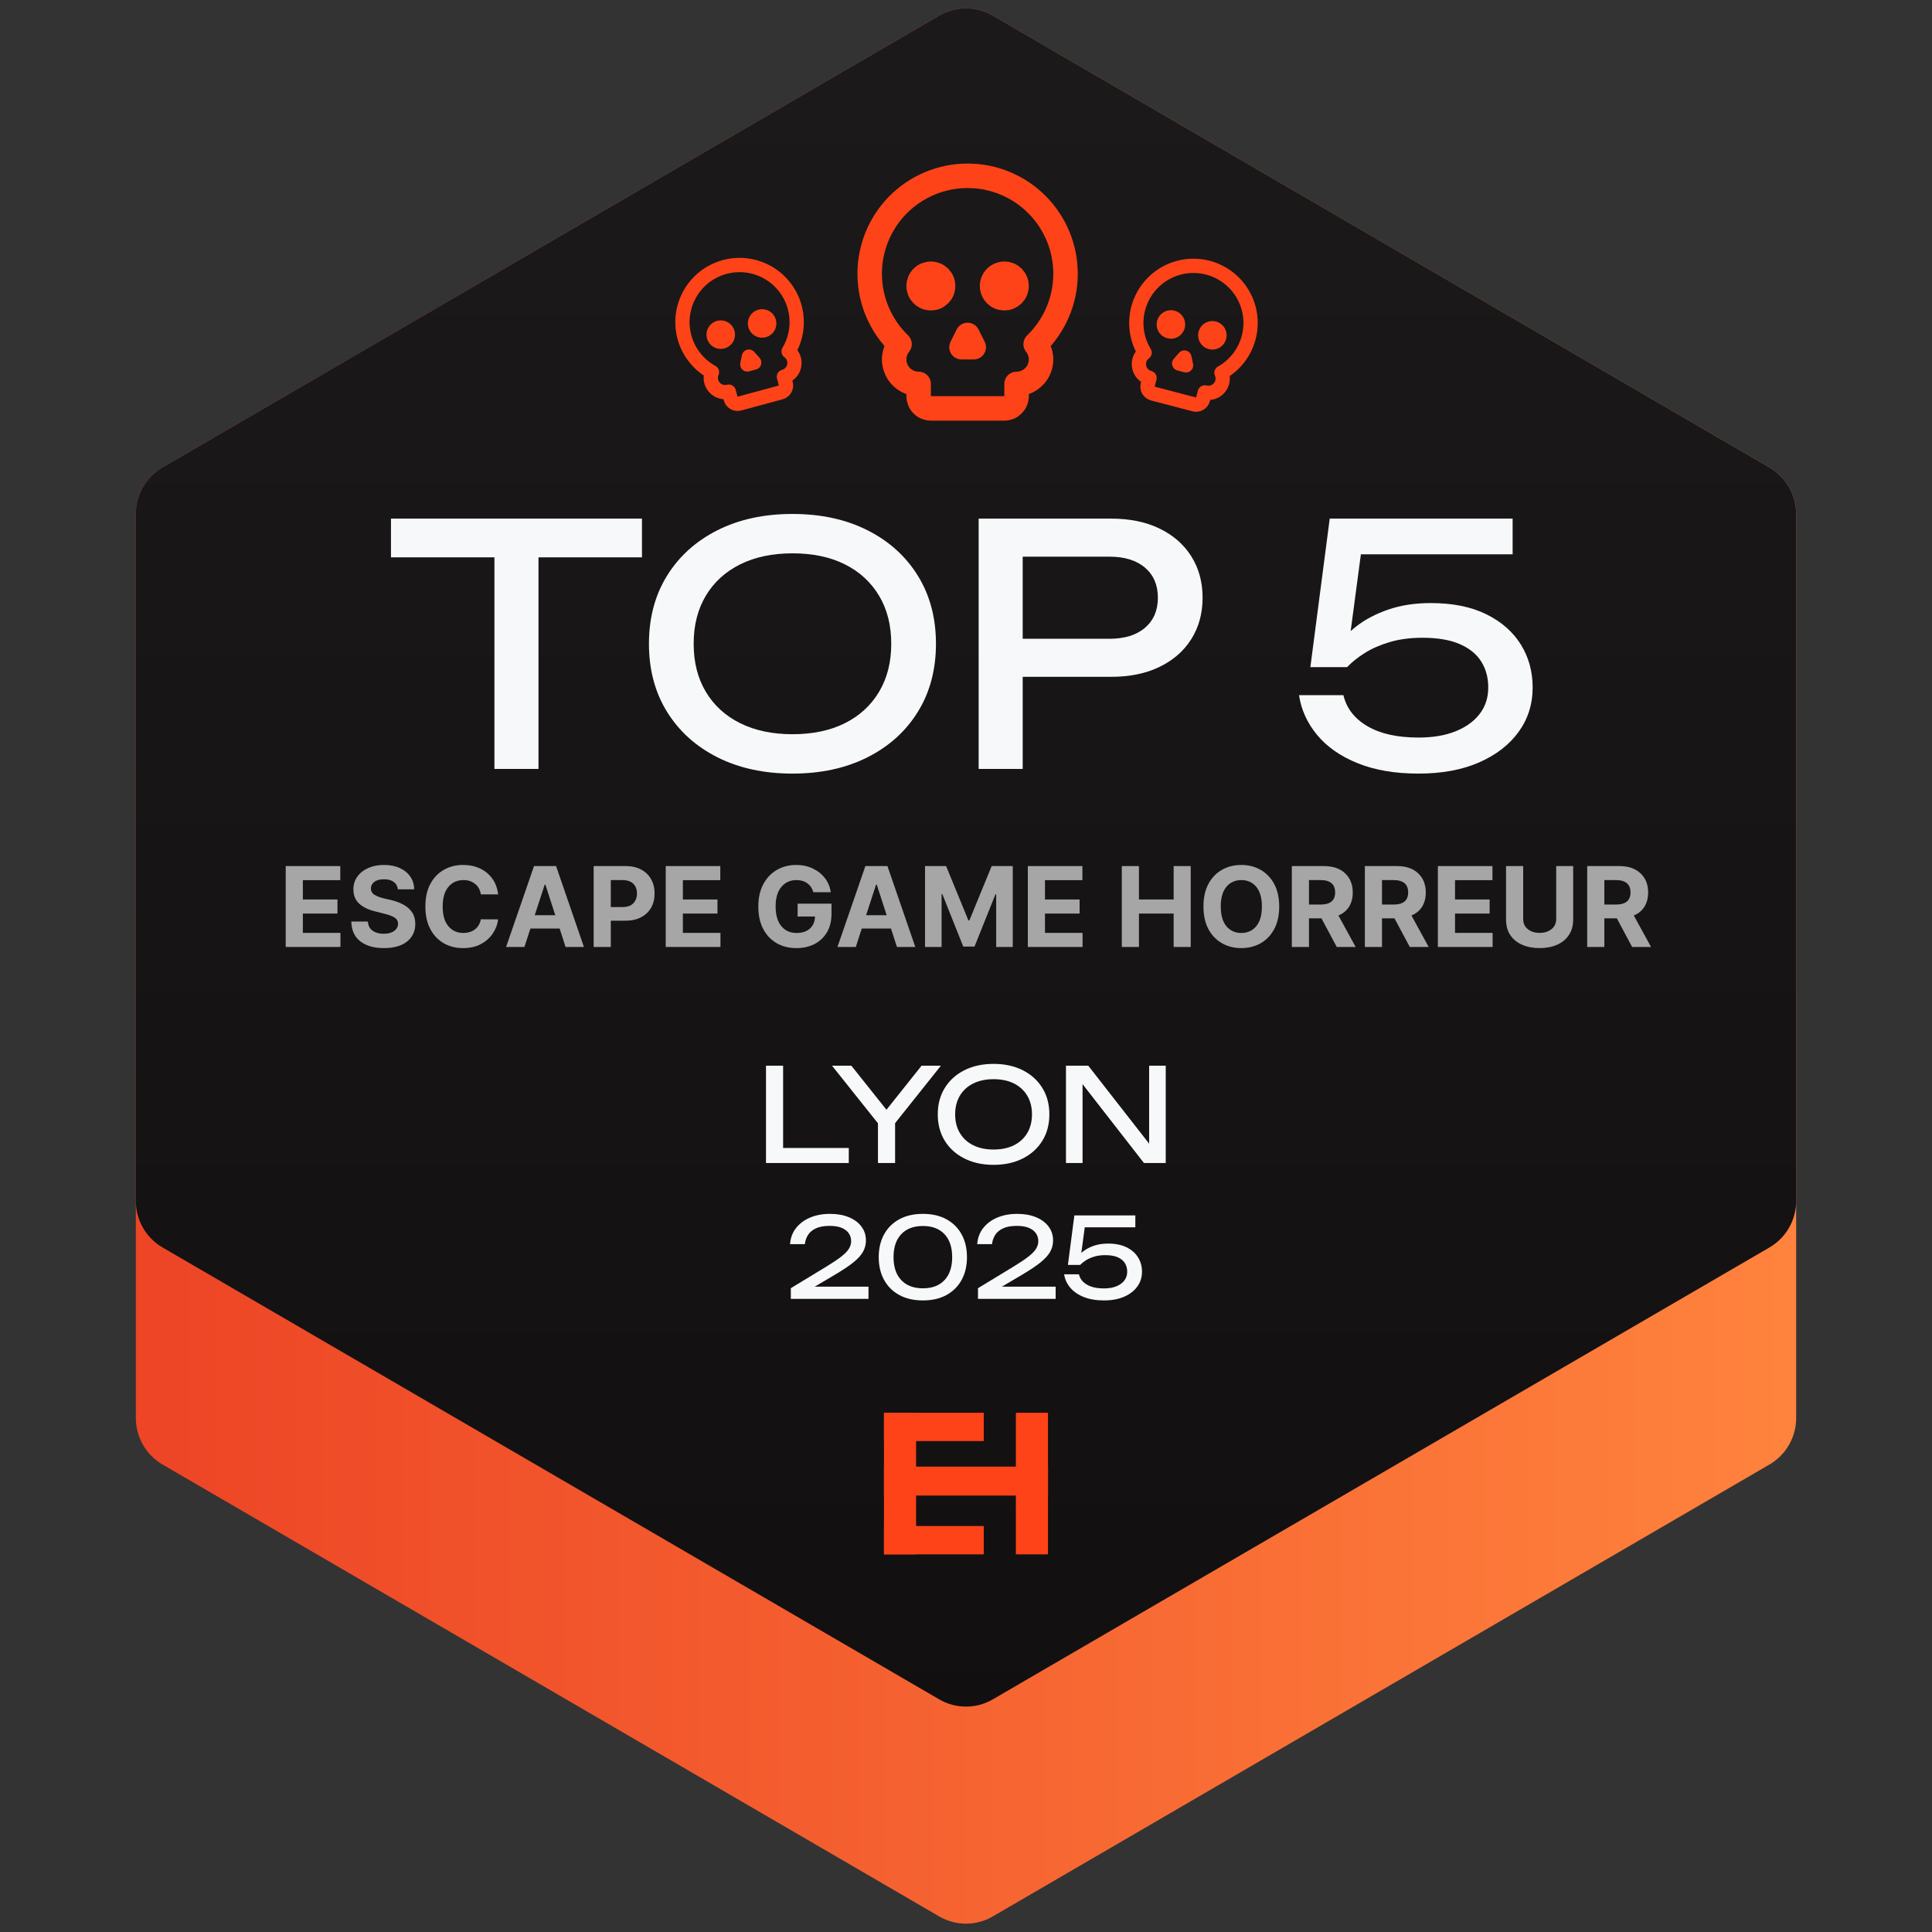 <svg xmlns="http://www.w3.org/2000/svg" xmlns:xlink="http://www.w3.org/1999/xlink" width="500" zoomAndPan="magnify" viewBox="0 0 375 375" height="500" preserveAspectRatio="xMidYMid meet" version="1.0"><rect x="0" y="0" width="375" height="375" fill="#333333" stroke="none"/><defs><g/><clipPath id="cc29438e7f"><path d="M 0.367 0.258 L 322.633 0.258 L 322.633 372.879 L 0.367 372.879 Z M 0.367 0.258 " clip-rule="nonzero"/></clipPath><clipPath id="c246a3d34b"><path d="M 166.688 2.016 L 317.445 89.734 C 320.656 91.602 322.633 95.035 322.633 98.75 L 322.633 274.25 C 322.633 277.965 320.656 281.398 317.445 283.266 L 166.688 370.984 C 163.48 372.848 159.52 372.848 156.312 370.984 L 5.555 283.266 C 2.344 281.398 0.367 277.965 0.367 274.25 L 0.367 98.75 C 0.367 95.035 2.344 91.602 5.555 89.734 L 156.312 2.016 C 159.52 0.152 163.48 0.152 166.688 2.016 Z M 166.688 2.016 " clip-rule="nonzero"/></clipPath><clipPath id="38c4293a15"><path d="M 0.367 0.617 L 322.633 0.617 L 322.633 372.383 L 0.367 372.383 Z M 0.367 0.617 " clip-rule="nonzero"/></clipPath><clipPath id="ea70d8057b"><path d="M 166.688 2.016 L 317.445 89.734 C 320.656 91.602 322.633 95.035 322.633 98.75 L 322.633 274.25 C 322.633 277.965 320.656 281.398 317.445 283.266 L 166.688 370.984 C 163.48 372.848 159.52 372.848 156.312 370.984 L 5.555 283.266 C 2.344 281.398 0.367 277.965 0.367 274.25 L 0.367 98.75 C 0.367 95.035 2.344 91.602 5.555 89.734 L 156.312 2.016 C 159.52 0.152 163.48 0.152 166.688 2.016 Z M 166.688 2.016 " clip-rule="nonzero"/></clipPath><linearGradient x1="0" gradientTransform="matrix(1.259, 0, 0, 1.259, 0.367, -1)" y1="148.945" x2="256" gradientUnits="userSpaceOnUse" y2="148.945" id="87e3bebf1a"><stop stop-opacity="1" stop-color="rgb(92.94%, 27.06%, 14.899%)" offset="0"/><stop stop-opacity="1" stop-color="rgb(92.995%, 27.249%, 14.969%)" offset="0.016"/><stop stop-opacity="1" stop-color="rgb(93.105%, 27.628%, 15.111%)" offset="0.031"/><stop stop-opacity="1" stop-color="rgb(93.214%, 28.008%, 15.251%)" offset="0.047"/><stop stop-opacity="1" stop-color="rgb(93.326%, 28.387%, 15.392%)" offset="0.062"/><stop stop-opacity="1" stop-color="rgb(93.436%, 28.767%, 15.533%)" offset="0.078"/><stop stop-opacity="1" stop-color="rgb(93.546%, 29.147%, 15.674%)" offset="0.094"/><stop stop-opacity="1" stop-color="rgb(93.655%, 29.527%, 15.816%)" offset="0.109"/><stop stop-opacity="1" stop-color="rgb(93.767%, 29.907%, 15.956%)" offset="0.125"/><stop stop-opacity="1" stop-color="rgb(93.877%, 30.287%, 16.096%)" offset="0.141"/><stop stop-opacity="1" stop-color="rgb(93.987%, 30.667%, 16.238%)" offset="0.156"/><stop stop-opacity="1" stop-color="rgb(94.098%, 31.047%, 16.379%)" offset="0.172"/><stop stop-opacity="1" stop-color="rgb(94.208%, 31.427%, 16.519%)" offset="0.188"/><stop stop-opacity="1" stop-color="rgb(94.318%, 31.807%, 16.661%)" offset="0.203"/><stop stop-opacity="1" stop-color="rgb(94.427%, 32.187%, 16.801%)" offset="0.219"/><stop stop-opacity="1" stop-color="rgb(94.539%, 32.567%, 16.942%)" offset="0.234"/><stop stop-opacity="1" stop-color="rgb(94.649%, 32.947%, 17.084%)" offset="0.25"/><stop stop-opacity="1" stop-color="rgb(94.759%, 33.325%, 17.224%)" offset="0.266"/><stop stop-opacity="1" stop-color="rgb(94.87%, 33.705%, 17.366%)" offset="0.281"/><stop stop-opacity="1" stop-color="rgb(94.98%, 34.085%, 17.506%)" offset="0.297"/><stop stop-opacity="1" stop-color="rgb(95.09%, 34.465%, 17.647%)" offset="0.312"/><stop stop-opacity="1" stop-color="rgb(95.201%, 34.845%, 17.789%)" offset="0.328"/><stop stop-opacity="1" stop-color="rgb(95.311%, 35.225%, 17.929%)" offset="0.344"/><stop stop-opacity="1" stop-color="rgb(95.421%, 35.605%, 18.069%)" offset="0.359"/><stop stop-opacity="1" stop-color="rgb(95.531%, 35.985%, 18.211%)" offset="0.375"/><stop stop-opacity="1" stop-color="rgb(95.642%, 36.365%, 18.352%)" offset="0.391"/><stop stop-opacity="1" stop-color="rgb(95.752%, 36.745%, 18.492%)" offset="0.406"/><stop stop-opacity="1" stop-color="rgb(95.862%, 37.125%, 18.634%)" offset="0.422"/><stop stop-opacity="1" stop-color="rgb(95.973%, 37.505%, 18.774%)" offset="0.438"/><stop stop-opacity="1" stop-color="rgb(96.083%, 37.885%, 18.916%)" offset="0.453"/><stop stop-opacity="1" stop-color="rgb(96.193%, 38.264%, 19.057%)" offset="0.469"/><stop stop-opacity="1" stop-color="rgb(96.303%, 38.644%, 19.197%)" offset="0.484"/><stop stop-opacity="1" stop-color="rgb(96.414%, 39.024%, 19.339%)" offset="0.5"/><stop stop-opacity="1" stop-color="rgb(96.524%, 39.403%, 19.479%)" offset="0.516"/><stop stop-opacity="1" stop-color="rgb(96.634%, 39.783%, 19.62%)" offset="0.531"/><stop stop-opacity="1" stop-color="rgb(96.745%, 40.163%, 19.762%)" offset="0.547"/><stop stop-opacity="1" stop-color="rgb(96.855%, 40.543%, 19.902%)" offset="0.562"/><stop stop-opacity="1" stop-color="rgb(96.965%, 40.923%, 20.042%)" offset="0.578"/><stop stop-opacity="1" stop-color="rgb(97.076%, 41.302%, 20.184%)" offset="0.594"/><stop stop-opacity="1" stop-color="rgb(97.186%, 41.682%, 20.325%)" offset="0.609"/><stop stop-opacity="1" stop-color="rgb(97.296%, 42.062%, 20.467%)" offset="0.625"/><stop stop-opacity="1" stop-color="rgb(97.406%, 42.442%, 20.607%)" offset="0.641"/><stop stop-opacity="1" stop-color="rgb(97.517%, 42.822%, 20.747%)" offset="0.656"/><stop stop-opacity="1" stop-color="rgb(97.627%, 43.202%, 20.889%)" offset="0.672"/><stop stop-opacity="1" stop-color="rgb(97.737%, 43.582%, 21.03%)" offset="0.688"/><stop stop-opacity="1" stop-color="rgb(97.849%, 43.962%, 21.17%)" offset="0.703"/><stop stop-opacity="1" stop-color="rgb(97.958%, 44.342%, 21.312%)" offset="0.719"/><stop stop-opacity="1" stop-color="rgb(98.068%, 44.722%, 21.452%)" offset="0.734"/><stop stop-opacity="1" stop-color="rgb(98.178%, 45.1%, 21.594%)" offset="0.75"/><stop stop-opacity="1" stop-color="rgb(98.289%, 45.48%, 21.735%)" offset="0.766"/><stop stop-opacity="1" stop-color="rgb(98.399%, 45.86%, 21.875%)" offset="0.781"/><stop stop-opacity="1" stop-color="rgb(98.509%, 46.24%, 22.017%)" offset="0.797"/><stop stop-opacity="1" stop-color="rgb(98.621%, 46.62%, 22.157%)" offset="0.812"/><stop stop-opacity="1" stop-color="rgb(98.73%, 47%, 22.298%)" offset="0.828"/><stop stop-opacity="1" stop-color="rgb(98.84%, 47.38%, 22.44%)" offset="0.844"/><stop stop-opacity="1" stop-color="rgb(98.952%, 47.76%, 22.58%)" offset="0.859"/><stop stop-opacity="1" stop-color="rgb(99.062%, 48.14%, 22.72%)" offset="0.875"/><stop stop-opacity="1" stop-color="rgb(99.171%, 48.52%, 22.862%)" offset="0.891"/><stop stop-opacity="1" stop-color="rgb(99.281%, 48.9%, 23.003%)" offset="0.906"/><stop stop-opacity="1" stop-color="rgb(99.393%, 49.28%, 23.145%)" offset="0.922"/><stop stop-opacity="1" stop-color="rgb(99.503%, 49.66%, 23.285%)" offset="0.938"/><stop stop-opacity="1" stop-color="rgb(99.612%, 50.04%, 23.425%)" offset="0.953"/><stop stop-opacity="1" stop-color="rgb(99.724%, 50.42%, 23.567%)" offset="0.969"/><stop stop-opacity="1" stop-color="rgb(99.834%, 50.798%, 23.708%)" offset="0.984"/><stop stop-opacity="1" stop-color="rgb(99.944%, 51.178%, 23.848%)" offset="1"/></linearGradient><clipPath id="885ceaa667"><rect x="0" width="323" y="0" height="373"/></clipPath><clipPath id="868beb49f5"><path d="M 0.367 0.258 L 322.633 0.258 L 322.633 331 L 0.367 331 Z M 0.367 0.258 " clip-rule="nonzero"/></clipPath><clipPath id="b6d52108c9"><path d="M 166.688 2.016 L 317.445 89.734 C 320.656 91.602 322.633 95.035 322.633 98.75 L 322.633 232.117 C 322.633 235.832 320.656 239.266 317.445 241.133 L 166.688 328.852 C 163.48 330.715 159.52 330.715 156.312 328.852 L 5.555 241.133 C 2.344 239.266 0.367 235.832 0.367 232.117 L 0.367 98.75 C 0.367 95.035 2.344 91.602 5.555 89.734 L 156.312 2.016 C 159.52 0.152 163.48 0.152 166.688 2.016 Z M 166.688 2.016 " clip-rule="nonzero"/></clipPath><clipPath id="f27cafbc16"><path d="M 0.367 0.609 L 322.633 0.609 L 322.633 330.238 L 0.367 330.238 Z M 0.367 0.609 " clip-rule="nonzero"/></clipPath><clipPath id="67893286ab"><path d="M 166.688 2.016 L 317.445 89.734 C 320.656 91.602 322.633 95.035 322.633 98.75 L 322.633 232.117 C 322.633 235.832 320.656 239.266 317.445 241.133 L 166.688 328.852 C 163.48 330.715 159.52 330.715 156.312 328.852 L 5.555 241.133 C 2.344 239.266 0.367 235.832 0.367 232.117 L 0.367 98.75 C 0.367 95.035 2.344 91.602 5.555 89.734 L 156.312 2.016 C 159.52 0.152 163.48 0.152 166.688 2.016 Z M 166.688 2.016 " clip-rule="nonzero"/></clipPath><linearGradient x1="128" gradientTransform="matrix(1.259, 0, 0, 1.259, 0.367, -1.01)" y1="1.286" x2="128" gradientUnits="userSpaceOnUse" y2="263.136" id="0d44d9db7a"><stop stop-opacity="1" stop-color="rgb(10.59%, 9.799%, 10.199%)" offset="0"/><stop stop-opacity="1" stop-color="rgb(10.466%, 9.676%, 10.063%)" offset="0.062"/><stop stop-opacity="1" stop-color="rgb(10.222%, 9.431%, 9.793%)" offset="0.125"/><stop stop-opacity="1" stop-color="rgb(9.976%, 9.186%, 9.523%)" offset="0.188"/><stop stop-opacity="1" stop-color="rgb(9.732%, 8.942%, 9.253%)" offset="0.25"/><stop stop-opacity="1" stop-color="rgb(9.486%, 8.696%, 8.983%)" offset="0.312"/><stop stop-opacity="1" stop-color="rgb(9.241%, 8.452%, 8.713%)" offset="0.375"/><stop stop-opacity="1" stop-color="rgb(8.997%, 8.206%, 8.444%)" offset="0.438"/><stop stop-opacity="1" stop-color="rgb(8.751%, 7.962%, 8.174%)" offset="0.5"/><stop stop-opacity="1" stop-color="rgb(8.507%, 7.716%, 7.904%)" offset="0.562"/><stop stop-opacity="1" stop-color="rgb(8.261%, 7.471%, 7.634%)" offset="0.625"/><stop stop-opacity="1" stop-color="rgb(8.017%, 7.227%, 7.364%)" offset="0.688"/><stop stop-opacity="1" stop-color="rgb(7.771%, 6.981%, 7.094%)" offset="0.75"/><stop stop-opacity="1" stop-color="rgb(7.526%, 6.737%, 6.824%)" offset="0.812"/><stop stop-opacity="1" stop-color="rgb(7.281%, 6.491%, 6.554%)" offset="0.875"/><stop stop-opacity="1" stop-color="rgb(7.036%, 6.247%, 6.284%)" offset="0.938"/><stop stop-opacity="1" stop-color="rgb(6.792%, 6.001%, 6.013%)" offset="1"/></linearGradient><clipPath id="2f9655b4cf"><rect x="0" width="323" y="0" height="331"/></clipPath><clipPath id="fc6e401472"><path d="M 145.582 295.203 L 164.953 295.203 L 164.953 300.699 L 145.582 300.699 Z M 145.582 295.203 " clip-rule="nonzero"/></clipPath><clipPath id="b82062ea50"><path d="M 0.582 0.203 L 19.953 0.203 L 19.953 5.699 L 0.582 5.699 Z M 0.582 0.203 " clip-rule="nonzero"/></clipPath><clipPath id="caae08f2ae"><rect x="0" width="20" y="0" height="6"/></clipPath><clipPath id="dd5460e8e3"><path d="M 145.582 273.219 L 164.953 273.219 L 164.953 278.715 L 145.582 278.715 Z M 145.582 273.219 " clip-rule="nonzero"/></clipPath><clipPath id="5419c18cf2"><path d="M 0.582 0.219 L 19.953 0.219 L 19.953 5.715 L 0.582 5.715 Z M 0.582 0.219 " clip-rule="nonzero"/></clipPath><clipPath id="b6052227f2"><rect x="0" width="20" y="0" height="6"/></clipPath><clipPath id="eddd5e1090"><path d="M 145.582 283.672 L 177.418 283.672 L 177.418 289.289 L 145.582 289.289 Z M 145.582 283.672 " clip-rule="nonzero"/></clipPath><clipPath id="79dbfad970"><path d="M 0.582 0.672 L 32.418 0.672 L 32.418 6.289 L 0.582 6.289 Z M 0.582 0.672 " clip-rule="nonzero"/></clipPath><clipPath id="808eee7cb3"><rect x="0" width="33" y="0" height="7"/></clipPath><clipPath id="c92ceded53"><path d="M 171.18 273.219 L 177.414 273.219 L 177.414 300.699 L 171.18 300.699 Z M 171.18 273.219 " clip-rule="nonzero"/></clipPath><clipPath id="7fda429dee"><path d="M 0.18 0.219 L 6.414 0.219 L 6.414 27.699 L 0.18 27.699 Z M 0.18 0.219 " clip-rule="nonzero"/></clipPath><clipPath id="abd618ca42"><rect x="0" width="7" y="0" height="28"/></clipPath><clipPath id="bfa205d324"><path d="M 145.578 273.219 L 151.809 273.219 L 151.809 300.699 L 145.578 300.699 Z M 145.578 273.219 " clip-rule="nonzero"/></clipPath><clipPath id="afc10cf9b1"><path d="M 0.578 0.219 L 6.809 0.219 L 6.809 27.699 L 0.578 27.699 Z M 0.578 0.219 " clip-rule="nonzero"/></clipPath><clipPath id="564607d1e6"><rect x="0" width="7" y="0" height="28"/></clipPath><clipPath id="cd9cda711a"><rect x="0" width="73" y="0" height="28"/></clipPath><clipPath id="aba66830fc"><rect x="0" width="85" y="0" height="34"/></clipPath><clipPath id="093c781668"><rect x="0" width="228" y="0" height="82"/></clipPath><clipPath id="d11dd7a129"><rect x="0" width="271" y="0" height="27"/></clipPath><clipPath id="1fca996efb"><path d="M 117 66 L 122 66 L 122 72 L 117 72 Z M 117 66 " clip-rule="nonzero"/></clipPath><clipPath id="fef1e93020"><path d="M 97.512 51.156 L 129.613 42.457 L 138.312 74.559 L 106.211 83.254 Z M 97.512 51.156 " clip-rule="nonzero"/></clipPath><clipPath id="ae7f8ebf5a"><path d="M 97.512 51.156 L 129.613 42.457 L 138.312 74.559 L 106.211 83.254 Z M 97.512 51.156 " clip-rule="nonzero"/></clipPath><clipPath id="ea4fece2f1"><path d="M 97.512 51.156 L 129.613 42.457 L 138.312 74.559 L 106.211 83.254 Z M 97.512 51.156 " clip-rule="nonzero"/></clipPath><clipPath id="a592391292"><path d="M 105 49 L 131 49 L 131 79 L 105 79 Z M 105 49 " clip-rule="nonzero"/></clipPath><clipPath id="7724756243"><path d="M 97.512 51.156 L 129.613 42.457 L 138.312 74.559 L 106.211 83.254 Z M 97.512 51.156 " clip-rule="nonzero"/></clipPath><clipPath id="e3435b25a9"><path d="M 97.512 51.156 L 129.613 42.457 L 138.312 74.559 L 106.211 83.254 Z M 97.512 51.156 " clip-rule="nonzero"/></clipPath><clipPath id="b87de825be"><path d="M 97.512 51.156 L 129.613 42.457 L 138.312 74.559 L 106.211 83.254 Z M 97.512 51.156 " clip-rule="nonzero"/></clipPath><clipPath id="f2fa787070"><path d="M 119 58 L 125 58 L 125 65 L 119 65 Z M 119 58 " clip-rule="nonzero"/></clipPath><clipPath id="8463def5c1"><path d="M 97.512 51.156 L 129.613 42.457 L 138.312 74.559 L 106.211 83.254 Z M 97.512 51.156 " clip-rule="nonzero"/></clipPath><clipPath id="f5d3d9b78f"><path d="M 97.512 51.156 L 129.613 42.457 L 138.312 74.559 L 106.211 83.254 Z M 97.512 51.156 " clip-rule="nonzero"/></clipPath><clipPath id="546c6e4619"><path d="M 97.512 51.156 L 129.613 42.457 L 138.312 74.559 L 106.211 83.254 Z M 97.512 51.156 " clip-rule="nonzero"/></clipPath><clipPath id="c719248340"><path d="M 111 61 L 117 61 L 117 67 L 111 67 Z M 111 61 " clip-rule="nonzero"/></clipPath><clipPath id="2608a11df8"><path d="M 97.512 51.156 L 129.613 42.457 L 138.312 74.559 L 106.211 83.254 Z M 97.512 51.156 " clip-rule="nonzero"/></clipPath><clipPath id="1b4c98ef4c"><path d="M 97.512 51.156 L 129.613 42.457 L 138.312 74.559 L 106.211 83.254 Z M 97.512 51.156 " clip-rule="nonzero"/></clipPath><clipPath id="dbb6b2e336"><path d="M 97.512 51.156 L 129.613 42.457 L 138.312 74.559 L 106.211 83.254 Z M 97.512 51.156 " clip-rule="nonzero"/></clipPath><clipPath id="4b931a6de1"><path d="M 201 67 L 206 67 L 206 72 L 201 72 Z M 201 67 " clip-rule="nonzero"/></clipPath><clipPath id="e12701457c"><path d="M 193.418 42.727 L 225.594 51.145 L 217.176 83.32 L 185 74.902 Z M 193.418 42.727 " clip-rule="nonzero"/></clipPath><clipPath id="3d94512178"><path d="M 193.418 42.727 L 225.594 51.145 L 217.176 83.32 L 185 74.902 Z M 193.418 42.727 " clip-rule="nonzero"/></clipPath><clipPath id="c30996af9b"><path d="M 193.418 42.727 L 225.594 51.145 L 217.176 83.32 L 185 74.902 Z M 193.418 42.727 " clip-rule="nonzero"/></clipPath><clipPath id="5704476dd5"><path d="M 193 49 L 219 49 L 219 79 L 193 79 Z M 193 49 " clip-rule="nonzero"/></clipPath><clipPath id="040d15bec0"><path d="M 193.418 42.727 L 225.594 51.145 L 217.176 83.32 L 185 74.902 Z M 193.418 42.727 " clip-rule="nonzero"/></clipPath><clipPath id="ad042bcb03"><path d="M 193.418 42.727 L 225.594 51.145 L 217.176 83.32 L 185 74.902 Z M 193.418 42.727 " clip-rule="nonzero"/></clipPath><clipPath id="29206783e8"><path d="M 193.418 42.727 L 225.594 51.145 L 217.176 83.32 L 185 74.902 Z M 193.418 42.727 " clip-rule="nonzero"/></clipPath><clipPath id="dee3eeb8f8"><path d="M 206 61 L 213 61 L 213 67 L 206 67 Z M 206 61 " clip-rule="nonzero"/></clipPath><clipPath id="d97813220b"><path d="M 193.418 42.727 L 225.594 51.145 L 217.176 83.32 L 185 74.902 Z M 193.418 42.727 " clip-rule="nonzero"/></clipPath><clipPath id="5529656f03"><path d="M 193.418 42.727 L 225.594 51.145 L 217.176 83.32 L 185 74.902 Z M 193.418 42.727 " clip-rule="nonzero"/></clipPath><clipPath id="4b963b37b5"><path d="M 193.418 42.727 L 225.594 51.145 L 217.176 83.32 L 185 74.902 Z M 193.418 42.727 " clip-rule="nonzero"/></clipPath><clipPath id="c3eeaf09ed"><path d="M 198 59 L 205 59 L 205 65 L 198 65 Z M 198 59 " clip-rule="nonzero"/></clipPath><clipPath id="9e1bb8b8a0"><path d="M 193.418 42.727 L 225.594 51.145 L 217.176 83.32 L 185 74.902 Z M 193.418 42.727 " clip-rule="nonzero"/></clipPath><clipPath id="f0a0e3f7e0"><path d="M 193.418 42.727 L 225.594 51.145 L 217.176 83.32 L 185 74.902 Z M 193.418 42.727 " clip-rule="nonzero"/></clipPath><clipPath id="973f42d56e"><path d="M 193.418 42.727 L 225.594 51.145 L 217.176 83.32 L 185 74.902 Z M 193.418 42.727 " clip-rule="nonzero"/></clipPath><clipPath id="fe86d1f5a4"><rect x="0" width="323" y="0" height="373"/></clipPath></defs><g transform="matrix(1, 0, 0, 1, 26, 1)"><g clip-path="url(#fe86d1f5a4)"><g clip-path="url(#cc29438e7f)"><g clip-path="url(#c246a3d34b)"><g><g clip-path="url(#885ceaa667)"><g clip-path="url(#38c4293a15)"><g clip-path="url(#ea70d8057b)"><path fill="url(#87e3bebf1a)" d="M 0.367 0.617 L 0.367 372.383 L 322.633 372.383 L 322.633 0.617 Z M 0.367 0.617 " fill-rule="nonzero"/></g></g></g></g></g></g><g clip-path="url(#868beb49f5)"><g clip-path="url(#b6d52108c9)"><g><g clip-path="url(#2f9655b4cf)"><g clip-path="url(#f27cafbc16)"><g clip-path="url(#67893286ab)"><path fill="url(#0d44d9db7a)" d="M 0.367 0.609 L 0.367 330.238 L 322.633 330.238 L 322.633 0.609 Z M 0.367 0.609 " fill-rule="nonzero"/></g></g></g></g></g></g><g clip-path="url(#fc6e401472)"><g transform="matrix(1, 0, 0, 1, 145, 295)"><g clip-path="url(#caae08f2ae)"><g clip-path="url(#b82062ea50)"><path fill="#ff4318" d="M 0.582 0.203 L 19.949 0.203 L 19.949 5.699 L 0.582 5.699 Z M 0.582 0.203 " fill-opacity="1" fill-rule="nonzero"/></g></g></g></g><g clip-path="url(#dd5460e8e3)"><g transform="matrix(1, 0, 0, 1, 145, 273)"><g clip-path="url(#b6052227f2)"><g clip-path="url(#5419c18cf2)"><path fill="#ff4318" d="M 0.582 0.219 L 19.949 0.219 L 19.949 5.715 L 0.582 5.715 Z M 0.582 0.219 " fill-opacity="1" fill-rule="nonzero"/></g></g></g></g><g clip-path="url(#eddd5e1090)"><g transform="matrix(1, 0, 0, 1, 145, 283)"><g clip-path="url(#808eee7cb3)"><g clip-path="url(#79dbfad970)"><path fill="#ff4318" d="M 0.582 0.672 L 32.426 0.672 L 32.426 6.289 L 0.582 6.289 Z M 0.582 0.672 " fill-opacity="1" fill-rule="nonzero"/></g></g></g></g><g clip-path="url(#c92ceded53)"><g transform="matrix(1, 0, 0, 1, 171, 273)"><g clip-path="url(#abd618ca42)"><g clip-path="url(#7fda429dee)"><path fill="#ff4318" d="M 6.414 0.219 L 6.414 27.703 L 0.18 27.703 L 0.18 0.219 Z M 6.414 0.219 " fill-opacity="1" fill-rule="nonzero"/></g></g></g></g><g clip-path="url(#bfa205d324)"><g transform="matrix(1, 0, 0, 1, 145, 273)"><g clip-path="url(#564607d1e6)"><g clip-path="url(#afc10cf9b1)"><path fill="#ff4318" d="M 6.809 0.219 L 6.809 27.703 L 0.578 27.703 L 0.578 0.219 Z M 6.809 0.219 " fill-opacity="1" fill-rule="nonzero"/></g></g></g></g><g transform="matrix(1, 0, 0, 1, 125, 229)"><g clip-path="url(#cd9cda711a)"><g fill="#f7f8f9" fill-opacity="1"><g transform="translate(1.44, 22.111)"><g><path d="M 0.906 -10.625 C 0.992 -11.82 1.379 -12.859 2.062 -13.738 C 2.746 -14.613 3.656 -15.297 4.793 -15.777 C 5.934 -16.262 7.227 -16.5 8.684 -16.5 C 10.066 -16.5 11.277 -16.285 12.32 -15.852 C 13.367 -15.422 14.18 -14.816 14.762 -14.039 C 15.344 -13.262 15.637 -12.363 15.637 -11.34 C 15.637 -10.547 15.445 -9.812 15.066 -9.137 C 14.684 -8.461 14.059 -7.773 13.188 -7.074 C 12.316 -6.375 11.137 -5.586 9.656 -4.707 L 4.277 -1.535 L 3.91 -2.375 L 16.133 -2.375 L 16.133 0 L 1.059 0 L 1.059 -2.074 L 7.949 -6.262 C 9.156 -6.996 10.113 -7.637 10.809 -8.176 C 11.508 -8.715 12.008 -9.223 12.312 -9.699 C 12.613 -10.172 12.766 -10.676 12.766 -11.211 C 12.766 -11.77 12.613 -12.273 12.312 -12.723 C 12.008 -13.168 11.551 -13.52 10.941 -13.781 C 10.328 -14.039 9.547 -14.168 8.598 -14.168 C 7.516 -14.168 6.629 -14.012 5.941 -13.691 C 5.25 -13.375 4.734 -12.949 4.395 -12.41 C 4.059 -11.867 3.852 -11.273 3.781 -10.625 Z M 0.906 -10.625 "/></g></g></g><g fill="#f7f8f9" fill-opacity="1"><g transform="translate(18.481, 22.111)"><g><path d="M 9.656 0.301 C 7.883 0.301 6.355 -0.047 5.074 -0.746 C 3.793 -1.445 2.809 -2.422 2.117 -3.684 C 1.426 -4.941 1.078 -6.414 1.078 -8.098 C 1.078 -9.785 1.426 -11.258 2.117 -12.516 C 2.809 -13.777 3.793 -14.754 5.074 -15.453 C 6.355 -16.152 7.883 -16.5 9.656 -16.5 C 11.426 -16.5 12.949 -16.152 14.223 -15.453 C 15.496 -14.754 16.48 -13.777 17.172 -12.516 C 17.863 -11.258 18.207 -9.785 18.207 -8.098 C 18.207 -6.414 17.863 -4.941 17.172 -3.684 C 16.48 -2.422 15.496 -1.445 14.223 -0.746 C 12.949 -0.047 11.426 0.301 9.656 0.301 Z M 9.656 -2.051 C 11.453 -2.051 12.852 -2.582 13.844 -3.641 C 14.84 -4.699 15.336 -6.184 15.336 -8.098 C 15.336 -10.016 14.84 -11.5 13.844 -12.559 C 12.852 -13.617 11.453 -14.148 9.656 -14.148 C 7.855 -14.148 6.453 -13.617 5.453 -12.559 C 4.453 -11.5 3.953 -10.016 3.953 -8.098 C 3.953 -6.184 4.453 -4.699 5.453 -3.641 C 6.453 -2.582 7.855 -2.051 9.656 -2.051 Z M 9.656 -2.051 "/></g></g></g><g fill="#f7f8f9" fill-opacity="1"><g transform="translate(37.768, 22.111)"><g><path d="M 0.906 -10.625 C 0.992 -11.82 1.379 -12.859 2.062 -13.738 C 2.746 -14.613 3.656 -15.297 4.793 -15.777 C 5.934 -16.262 7.227 -16.5 8.684 -16.5 C 10.066 -16.5 11.277 -16.285 12.32 -15.852 C 13.367 -15.422 14.18 -14.816 14.762 -14.039 C 15.344 -13.262 15.637 -12.363 15.637 -11.34 C 15.637 -10.547 15.445 -9.812 15.066 -9.137 C 14.684 -8.461 14.059 -7.773 13.188 -7.074 C 12.316 -6.375 11.137 -5.586 9.656 -4.707 L 4.277 -1.535 L 3.91 -2.375 L 16.133 -2.375 L 16.133 0 L 1.059 0 L 1.059 -2.074 L 7.949 -6.262 C 9.156 -6.996 10.113 -7.637 10.809 -8.176 C 11.508 -8.715 12.008 -9.223 12.312 -9.699 C 12.613 -10.172 12.766 -10.676 12.766 -11.211 C 12.766 -11.77 12.613 -12.273 12.312 -12.723 C 12.008 -13.168 11.551 -13.52 10.941 -13.781 C 10.328 -14.039 9.547 -14.168 8.598 -14.168 C 7.516 -14.168 6.629 -14.012 5.941 -13.691 C 5.25 -13.375 4.734 -12.949 4.395 -12.41 C 4.059 -11.867 3.852 -11.273 3.781 -10.625 Z M 0.906 -10.625 "/></g></g></g><g fill="#f7f8f9" fill-opacity="1"><g transform="translate(54.81, 22.111)"><g><path d="M 2.723 -16.199 L 14.559 -16.199 L 14.559 -13.887 L 3.648 -13.887 L 4.84 -14.645 L 3.93 -7.82 L 3.09 -7.797 C 3.418 -8.301 3.871 -8.777 4.438 -9.223 C 5.008 -9.668 5.699 -10.031 6.512 -10.312 C 7.324 -10.594 8.242 -10.734 9.266 -10.734 C 10.676 -10.734 11.871 -10.492 12.852 -10.012 C 13.832 -9.527 14.574 -8.875 15.086 -8.055 C 15.598 -7.234 15.852 -6.309 15.852 -5.27 C 15.852 -4.191 15.551 -3.234 14.945 -2.398 C 14.34 -1.562 13.488 -0.902 12.387 -0.422 C 11.285 0.062 9.977 0.301 8.465 0.301 C 6.953 0.301 5.645 0.078 4.535 -0.367 C 3.426 -0.812 2.551 -1.422 1.91 -2.191 C 1.27 -2.961 0.879 -3.824 0.734 -4.773 L 3.605 -4.773 C 3.809 -3.922 4.328 -3.254 5.16 -2.766 C 5.996 -2.273 7.098 -2.031 8.465 -2.031 C 9.387 -2.031 10.184 -2.164 10.852 -2.43 C 11.523 -2.695 12.043 -3.07 12.418 -3.555 C 12.793 -4.035 12.98 -4.609 12.98 -5.27 C 12.98 -5.918 12.824 -6.484 12.516 -6.965 C 12.207 -7.449 11.738 -7.82 11.113 -8.09 C 10.484 -8.355 9.691 -8.488 8.727 -8.488 C 7.934 -8.488 7.227 -8.395 6.598 -8.207 C 5.973 -8.02 5.434 -7.781 4.977 -7.496 C 4.523 -7.207 4.148 -6.902 3.844 -6.586 L 1.469 -6.586 Z M 2.723 -16.199 "/></g></g></g></g></g><g transform="matrix(1, 0, 0, 1, 119, 198)"><g clip-path="url(#aba66830fc)"><g fill="#f7f8f9" fill-opacity="1"><g transform="translate(1.561, 26.743)"><g><path d="M 5.441 -18.891 L 5.441 -1.484 L 3.953 -2.922 L 18.188 -2.922 L 18.188 0 L 2.117 0 L 2.117 -18.891 Z M 5.441 -18.891 "/></g></g></g><g fill="#f7f8f9" fill-opacity="1"><g transform="translate(16.092, 26.743)"><g><path d="M 9.32 0 L 9.32 -9.02 L 12.645 -9.02 L 12.645 0 Z M 0.402 -18.891 L 4.156 -18.891 L 11.863 -9.219 L 10.074 -9.219 L 17.785 -18.891 L 21.535 -18.891 L 12.039 -6.977 L 9.926 -6.953 Z M 0.402 -18.891 "/></g></g></g><g fill="#f7f8f9" fill-opacity="1"><g transform="translate(35.911, 26.743)"><g><path d="M 11.941 0.352 C 9.789 0.352 7.902 -0.059 6.273 -0.883 C 4.645 -1.703 3.375 -2.852 2.469 -4.32 C 1.562 -5.789 1.109 -7.496 1.109 -9.445 C 1.109 -11.395 1.562 -13.102 2.469 -14.57 C 3.375 -16.043 4.645 -17.188 6.273 -18.012 C 7.902 -18.832 9.789 -19.246 11.941 -19.246 C 14.09 -19.246 15.977 -18.832 17.605 -18.012 C 19.234 -17.188 20.504 -16.043 21.41 -14.57 C 22.316 -13.102 22.77 -11.395 22.77 -9.445 C 22.77 -7.496 22.316 -5.789 21.41 -4.32 C 20.504 -2.852 19.234 -1.703 17.605 -0.883 C 15.977 -0.059 14.09 0.352 11.941 0.352 Z M 11.941 -2.621 C 13.469 -2.621 14.785 -2.898 15.895 -3.449 C 17.004 -4.004 17.863 -4.793 18.477 -5.82 C 19.09 -6.844 19.395 -8.051 19.395 -9.445 C 19.395 -10.84 19.09 -12.047 18.477 -13.074 C 17.863 -14.098 17.004 -14.887 15.895 -15.441 C 14.785 -15.996 13.469 -16.273 11.941 -16.273 C 10.43 -16.273 9.113 -15.996 7.996 -15.441 C 6.879 -14.887 6.016 -14.098 5.402 -13.074 C 4.789 -12.047 4.484 -10.84 4.484 -9.445 C 4.484 -8.051 4.789 -6.844 5.402 -5.82 C 6.016 -4.793 6.879 -4.004 7.996 -3.449 C 9.113 -2.898 10.43 -2.621 11.941 -2.621 Z M 11.941 -2.621 "/></g></g></g><g fill="#f7f8f9" fill-opacity="1"><g transform="translate(59.785, 26.743)"><g><path d="M 19.621 -2.016 L 18.262 -1.863 L 18.262 -18.891 L 21.484 -18.891 L 21.484 0 L 17.254 0 L 4.004 -17.027 L 5.34 -17.18 L 5.34 0 L 2.117 0 L 2.117 -18.891 L 6.449 -18.891 Z M 19.621 -2.016 "/></g></g></g></g></g><g transform="matrix(1, 0, 0, 1, 47, 83)"><g clip-path="url(#093c781668)"><g fill="#f7f8f9" fill-opacity="1"><g transform="translate(1.852, 65.249)"><g><path d="M 21.117 -44.633 L 29.668 -44.633 L 29.668 0 L 21.117 0 Z M 1.035 -48.586 L 49.754 -48.586 L 49.754 -41.07 L 1.035 -41.07 Z M 1.035 -48.586 "/></g></g></g><g fill="#f7f8f9" fill-opacity="1"><g transform="translate(50.108, 65.249)"><g><path d="M 30.707 0.906 C 25.18 0.906 20.32 -0.152 16.129 -2.266 C 11.941 -4.383 8.68 -7.332 6.348 -11.109 C 4.016 -14.891 2.852 -19.285 2.852 -24.293 C 2.852 -29.305 4.016 -33.695 6.348 -37.477 C 8.68 -41.254 11.941 -44.203 16.129 -46.32 C 20.32 -48.434 25.18 -49.492 30.707 -49.492 C 36.234 -49.492 41.094 -48.434 45.281 -46.32 C 49.473 -44.203 52.73 -41.254 55.062 -37.477 C 57.395 -33.695 58.562 -29.305 58.562 -24.293 C 58.562 -19.285 57.395 -14.891 55.062 -11.109 C 52.73 -7.332 49.473 -4.383 45.281 -2.266 C 41.094 -0.152 36.234 0.906 30.707 0.906 Z M 30.707 -6.738 C 34.637 -6.738 38.027 -7.449 40.879 -8.875 C 43.727 -10.301 45.941 -12.328 47.516 -14.965 C 49.094 -17.598 49.883 -20.707 49.883 -24.293 C 49.883 -27.879 49.094 -30.988 47.516 -33.621 C 45.941 -36.258 43.727 -38.285 40.879 -39.711 C 38.027 -41.137 34.637 -41.848 30.707 -41.848 C 26.82 -41.848 23.441 -41.137 20.566 -39.711 C 17.695 -38.285 15.473 -36.258 13.895 -33.621 C 12.32 -30.988 11.531 -27.879 11.531 -24.293 C 11.531 -20.707 12.32 -17.598 13.895 -14.965 C 15.473 -12.328 17.695 -10.301 20.566 -8.875 C 23.441 -7.449 26.82 -6.738 30.707 -6.738 Z M 30.707 -6.738 "/></g></g></g><g fill="#f7f8f9" fill-opacity="1"><g transform="translate(111.513, 65.249)"><g><path d="M 31.16 -48.586 C 34.789 -48.586 37.93 -47.938 40.586 -46.641 C 43.242 -45.348 45.293 -43.543 46.738 -41.234 C 48.188 -38.922 48.91 -36.258 48.91 -33.234 C 48.91 -30.211 48.188 -27.543 46.738 -25.23 C 45.293 -22.922 43.242 -21.117 40.586 -19.824 C 37.93 -18.527 34.789 -17.879 31.16 -17.879 L 9.328 -17.879 L 9.328 -25.266 L 30.836 -25.266 C 33.773 -25.266 36.074 -25.977 37.734 -27.402 C 39.398 -28.828 40.23 -30.77 40.23 -33.234 C 40.23 -35.695 39.398 -37.637 37.734 -39.062 C 36.074 -40.488 33.773 -41.199 30.836 -41.199 L 10.172 -41.199 L 13.992 -45.477 L 13.992 0 L 5.441 0 L 5.441 -48.586 Z M 31.16 -48.586 "/></g></g></g><g fill="#f7f8f9" fill-opacity="1"><g transform="translate(159.77, 65.249)"><g/></g></g><g fill="#f7f8f9" fill-opacity="1"><g transform="translate(176.935, 65.249)"><g><path d="M 8.164 -48.586 L 43.664 -48.586 L 43.664 -41.656 L 10.949 -41.656 L 14.512 -43.922 L 11.789 -23.449 L 9.266 -23.387 C 10.258 -24.898 11.605 -26.324 13.312 -27.66 C 15.02 -29 17.09 -30.09 19.531 -30.934 C 21.973 -31.773 24.727 -32.195 27.793 -32.195 C 32.023 -32.195 35.609 -31.473 38.543 -30.027 C 41.48 -28.578 43.715 -26.625 45.25 -24.164 C 46.781 -21.703 47.551 -18.918 47.551 -15.809 C 47.551 -12.566 46.641 -9.695 44.828 -7.191 C 43.016 -4.688 40.457 -2.711 37.152 -1.262 C 33.848 0.184 29.93 0.906 25.395 0.906 C 20.859 0.906 16.93 0.238 13.605 -1.102 C 10.277 -2.441 7.656 -4.266 5.734 -6.574 C 3.812 -8.887 2.633 -11.465 2.203 -14.316 L 10.82 -14.316 C 11.422 -11.77 12.977 -9.762 15.484 -8.293 C 17.988 -6.824 21.293 -6.09 25.395 -6.09 C 28.16 -6.09 30.543 -6.488 32.551 -7.289 C 34.562 -8.086 36.125 -9.211 37.25 -10.656 C 38.371 -12.102 38.934 -13.82 38.934 -15.809 C 38.934 -17.75 38.469 -19.445 37.539 -20.891 C 36.613 -22.34 35.207 -23.461 33.328 -24.262 C 31.453 -25.059 29.066 -25.461 26.172 -25.461 C 23.797 -25.461 21.668 -25.18 19.789 -24.617 C 17.91 -24.055 16.293 -23.344 14.934 -22.48 C 13.57 -21.617 12.438 -20.707 11.531 -19.758 L 4.406 -19.758 Z M 8.164 -48.586 "/></g></g></g></g></g><g transform="matrix(1, 0, 0, 1, 27, 162)"><g clip-path="url(#d11dd7a129)"><g fill="#a6a6a6" fill-opacity="1"><g transform="translate(1.097, 20.807)"><g><path d="M 1.359 0 L 1.359 -15.703 L 11.953 -15.703 L 11.953 -12.969 L 4.688 -12.969 L 4.688 -9.219 L 11.406 -9.219 L 11.406 -6.484 L 4.688 -6.484 L 4.688 -2.734 L 11.984 -2.734 L 11.984 0 Z M 1.359 0 "/></g></g></g><g fill="#a6a6a6" fill-opacity="1"><g transform="translate(14.328, 20.807)"><g><path d="M 9.891 -11.188 C 9.828 -11.801 9.562 -12.281 9.094 -12.625 C 8.625 -12.969 7.992 -13.141 7.203 -13.141 C 6.391 -13.141 5.766 -12.973 5.328 -12.641 C 4.891 -12.305 4.672 -11.891 4.672 -11.391 C 4.66 -10.828 4.898 -10.398 5.391 -10.109 C 5.891 -9.816 6.477 -9.594 7.156 -9.438 L 8.578 -9.109 C 9.484 -8.898 10.289 -8.598 11 -8.203 C 11.707 -7.816 12.266 -7.316 12.672 -6.703 C 13.078 -6.098 13.281 -5.359 13.281 -4.484 C 13.281 -3.047 12.742 -1.898 11.672 -1.047 C 10.598 -0.203 9.102 0.219 7.188 0.219 C 5.281 0.219 3.758 -0.211 2.625 -1.078 C 1.488 -1.953 0.898 -3.238 0.859 -4.938 L 4.078 -4.938 C 4.129 -4.145 4.438 -3.551 5 -3.156 C 5.562 -2.758 6.273 -2.562 7.141 -2.562 C 7.984 -2.562 8.656 -2.738 9.156 -3.094 C 9.664 -3.457 9.926 -3.926 9.938 -4.5 C 9.926 -5.031 9.691 -5.438 9.234 -5.719 C 8.773 -6.008 8.117 -6.254 7.266 -6.453 L 5.547 -6.891 C 4.223 -7.203 3.176 -7.703 2.406 -8.391 C 1.645 -9.086 1.266 -10.016 1.266 -11.172 C 1.266 -12.117 1.52 -12.945 2.031 -13.656 C 2.551 -14.375 3.258 -14.93 4.156 -15.328 C 5.051 -15.723 6.07 -15.922 7.219 -15.922 C 8.383 -15.922 9.406 -15.719 10.281 -15.312 C 11.156 -14.914 11.832 -14.363 12.312 -13.656 C 12.801 -12.945 13.051 -12.125 13.062 -11.188 Z M 9.891 -11.188 "/></g></g></g><g fill="#a6a6a6" fill-opacity="1"><g transform="translate(28.471, 20.807)"><g><path d="M 15.219 -10.203 L 11.859 -10.203 C 11.734 -11.066 11.363 -11.742 10.75 -12.234 C 10.145 -12.734 9.391 -12.984 8.484 -12.984 C 7.266 -12.984 6.285 -12.535 5.547 -11.641 C 4.816 -10.754 4.453 -9.492 4.453 -7.859 C 4.453 -6.18 4.82 -4.906 5.562 -4.031 C 6.301 -3.156 7.266 -2.719 8.453 -2.719 C 9.336 -2.719 10.086 -2.945 10.703 -3.406 C 11.316 -3.875 11.703 -4.531 11.859 -5.375 L 15.219 -5.359 C 15.102 -4.391 14.758 -3.477 14.188 -2.625 C 13.625 -1.781 12.852 -1.094 11.875 -0.562 C 10.906 -0.039 9.75 0.219 8.406 0.219 C 7 0.219 5.742 -0.098 4.641 -0.734 C 3.547 -1.367 2.68 -2.285 2.047 -3.484 C 1.41 -4.691 1.094 -6.148 1.094 -7.859 C 1.094 -9.566 1.41 -11.02 2.047 -12.219 C 2.691 -13.426 3.566 -14.344 4.672 -14.969 C 5.773 -15.602 7.02 -15.922 8.406 -15.922 C 9.613 -15.922 10.703 -15.695 11.672 -15.25 C 12.648 -14.801 13.445 -14.148 14.062 -13.297 C 14.688 -12.453 15.07 -11.422 15.219 -10.203 Z M 15.219 -10.203 "/></g></g></g><g fill="#a6a6a6" fill-opacity="1"><g transform="translate(44.715, 20.807)"><g><path d="M 4.078 0 L 0.516 0 L 5.938 -15.703 L 10.219 -15.703 L 15.625 0 L 12.062 0 L 10.906 -3.578 L 5.234 -3.578 Z M 6.078 -6.172 L 10.062 -6.172 L 8.141 -12.109 L 8.016 -12.109 Z M 6.078 -6.172 "/></g></g></g><g fill="#a6a6a6" fill-opacity="1"><g transform="translate(60.868, 20.807)"><g><path d="M 1.359 0 L 1.359 -15.703 L 7.562 -15.703 C 8.75 -15.703 9.758 -15.473 10.594 -15.016 C 11.438 -14.566 12.078 -13.941 12.516 -13.141 C 12.961 -12.348 13.188 -11.43 13.188 -10.391 C 13.188 -9.336 12.961 -8.414 12.516 -7.625 C 12.066 -6.832 11.414 -6.211 10.562 -5.766 C 9.707 -5.316 8.676 -5.094 7.469 -5.094 L 4.688 -5.094 L 4.688 0 Z M 4.688 -7.75 L 6.938 -7.75 C 7.883 -7.75 8.594 -7.992 9.062 -8.484 C 9.531 -8.973 9.766 -9.609 9.766 -10.391 C 9.766 -11.172 9.531 -11.797 9.062 -12.266 C 8.594 -12.742 7.879 -12.984 6.922 -12.984 L 4.688 -12.984 Z M 4.688 -7.75 "/></g></g></g><g fill="#a6a6a6" fill-opacity="1"><g transform="translate(74.857, 20.807)"><g><path d="M 1.359 0 L 1.359 -15.703 L 11.953 -15.703 L 11.953 -12.969 L 4.688 -12.969 L 4.688 -9.219 L 11.406 -9.219 L 11.406 -6.484 L 4.688 -6.484 L 4.688 -2.734 L 11.984 -2.734 L 11.984 0 Z M 1.359 0 "/></g></g></g><g fill="#a6a6a6" fill-opacity="1"><g transform="translate(88.088, 20.807)"><g/></g></g><g fill="#a6a6a6" fill-opacity="1"><g transform="translate(93.096, 20.807)"><g><path d="M 11.781 -10.625 C 11.57 -11.363 11.18 -11.941 10.609 -12.359 C 10.047 -12.773 9.336 -12.984 8.484 -12.984 C 7.285 -12.984 6.312 -12.539 5.562 -11.656 C 4.82 -10.77 4.453 -9.508 4.453 -7.875 C 4.453 -6.227 4.816 -4.957 5.547 -4.062 C 6.273 -3.164 7.266 -2.719 8.516 -2.719 C 9.617 -2.719 10.484 -3.004 11.109 -3.578 C 11.742 -4.16 12.07 -4.938 12.094 -5.906 L 8.719 -5.906 L 8.719 -8.406 L 15.297 -8.406 L 15.297 -6.422 C 15.297 -5.047 15.004 -3.859 14.422 -2.859 C 13.836 -1.867 13.035 -1.109 12.016 -0.578 C 10.992 -0.047 9.82 0.219 8.5 0.219 C 7.031 0.219 5.738 -0.102 4.625 -0.75 C 3.508 -1.406 2.641 -2.336 2.016 -3.547 C 1.398 -4.754 1.094 -6.188 1.094 -7.844 C 1.094 -9.539 1.414 -10.988 2.062 -12.188 C 2.707 -13.395 3.582 -14.316 4.688 -14.953 C 5.801 -15.598 7.051 -15.922 8.438 -15.922 C 9.625 -15.922 10.695 -15.691 11.656 -15.234 C 12.613 -14.785 13.398 -14.164 14.016 -13.375 C 14.629 -12.582 15.008 -11.664 15.156 -10.625 Z M 11.781 -10.625 "/></g></g></g><g fill="#a6a6a6" fill-opacity="1"><g transform="translate(109.034, 20.807)"><g><path d="M 4.078 0 L 0.516 0 L 5.938 -15.703 L 10.219 -15.703 L 15.625 0 L 12.062 0 L 10.906 -3.578 L 5.234 -3.578 Z M 6.078 -6.172 L 10.062 -6.172 L 8.141 -12.109 L 8.016 -12.109 Z M 6.078 -6.172 "/></g></g></g><g fill="#a6a6a6" fill-opacity="1"><g transform="translate(125.186, 20.807)"><g><path d="M 1.359 -15.703 L 5.453 -15.703 L 9.781 -5.156 L 9.969 -5.156 L 14.297 -15.703 L 18.391 -15.703 L 18.391 0 L 15.172 0 L 15.172 -10.219 L 15.031 -10.219 L 10.969 -0.078 L 8.781 -0.078 L 4.719 -10.266 L 4.578 -10.266 L 4.578 0 L 1.359 0 Z M 1.359 -15.703 "/></g></g></g><g fill="#a6a6a6" fill-opacity="1"><g transform="translate(145.143, 20.807)"><g><path d="M 1.359 0 L 1.359 -15.703 L 11.953 -15.703 L 11.953 -12.969 L 4.688 -12.969 L 4.688 -9.219 L 11.406 -9.219 L 11.406 -6.484 L 4.688 -6.484 L 4.688 -2.734 L 11.984 -2.734 L 11.984 0 Z M 1.359 0 "/></g></g></g><g fill="#a6a6a6" fill-opacity="1"><g transform="translate(158.373, 20.807)"><g/></g></g><g fill="#a6a6a6" fill-opacity="1"><g transform="translate(163.382, 20.807)"><g><path d="M 1.359 0 L 1.359 -15.703 L 4.688 -15.703 L 4.688 -9.219 L 11.422 -9.219 L 11.422 -15.703 L 14.734 -15.703 L 14.734 0 L 11.422 0 L 11.422 -6.484 L 4.688 -6.484 L 4.688 0 Z M 1.359 0 "/></g></g></g><g fill="#a6a6a6" fill-opacity="1"><g transform="translate(179.496, 20.807)"><g><path d="M 15.797 -7.859 C 15.797 -6.141 15.473 -4.676 14.828 -3.469 C 14.18 -2.27 13.301 -1.352 12.188 -0.719 C 11.082 -0.094 9.832 0.219 8.438 0.219 C 7.039 0.219 5.785 -0.098 4.672 -0.734 C 3.566 -1.367 2.691 -2.285 2.047 -3.484 C 1.41 -4.691 1.094 -6.148 1.094 -7.859 C 1.094 -9.566 1.41 -11.02 2.047 -12.219 C 2.691 -13.426 3.566 -14.344 4.672 -14.969 C 5.785 -15.602 7.039 -15.922 8.438 -15.922 C 9.832 -15.922 11.082 -15.602 12.188 -14.969 C 13.301 -14.344 14.18 -13.426 14.828 -12.219 C 15.473 -11.02 15.797 -9.566 15.797 -7.859 Z M 12.438 -7.859 C 12.438 -9.523 12.07 -10.797 11.344 -11.672 C 10.613 -12.547 9.645 -12.984 8.438 -12.984 C 7.238 -12.984 6.273 -12.547 5.547 -11.672 C 4.816 -10.797 4.453 -9.523 4.453 -7.859 C 4.453 -6.191 4.816 -4.914 5.547 -4.031 C 6.273 -3.156 7.238 -2.719 8.438 -2.719 C 9.645 -2.719 10.613 -3.156 11.344 -4.031 C 12.07 -4.914 12.438 -6.191 12.438 -7.859 Z M 12.438 -7.859 "/></g></g></g><g fill="#a6a6a6" fill-opacity="1"><g transform="translate(196.384, 20.807)"><g><path d="M 1.359 0 L 1.359 -15.703 L 7.562 -15.703 C 9.344 -15.703 10.723 -15.234 11.703 -14.297 C 12.691 -13.367 13.188 -12.129 13.188 -10.578 C 13.188 -9.504 12.945 -8.582 12.469 -7.812 C 11.988 -7.051 11.301 -6.484 10.406 -6.109 L 13.75 0 L 10.078 0 L 7.109 -5.562 L 4.688 -5.562 L 4.688 0 Z M 4.688 -8.234 L 6.938 -8.234 C 8.82 -8.234 9.766 -9.016 9.766 -10.578 C 9.766 -12.18 8.816 -12.984 6.922 -12.984 L 4.688 -12.984 Z M 4.688 -8.234 "/></g></g></g><g fill="#a6a6a6" fill-opacity="1"><g transform="translate(210.558, 20.807)"><g><path d="M 1.359 0 L 1.359 -15.703 L 7.562 -15.703 C 9.344 -15.703 10.723 -15.234 11.703 -14.297 C 12.691 -13.367 13.188 -12.129 13.188 -10.578 C 13.188 -9.504 12.945 -8.582 12.469 -7.812 C 11.988 -7.051 11.301 -6.484 10.406 -6.109 L 13.75 0 L 10.078 0 L 7.109 -5.562 L 4.688 -5.562 L 4.688 0 Z M 4.688 -8.234 L 6.938 -8.234 C 8.82 -8.234 9.766 -9.016 9.766 -10.578 C 9.766 -12.18 8.816 -12.984 6.922 -12.984 L 4.688 -12.984 Z M 4.688 -8.234 "/></g></g></g><g fill="#a6a6a6" fill-opacity="1"><g transform="translate(224.732, 20.807)"><g><path d="M 1.359 0 L 1.359 -15.703 L 11.953 -15.703 L 11.953 -12.969 L 4.688 -12.969 L 4.688 -9.219 L 11.406 -9.219 L 11.406 -6.484 L 4.688 -6.484 L 4.688 -2.734 L 11.984 -2.734 L 11.984 0 Z M 1.359 0 "/></g></g></g><g fill="#a6a6a6" fill-opacity="1"><g transform="translate(237.962, 20.807)"><g><path d="M 11.094 -15.703 L 14.391 -15.703 L 14.391 -5.328 C 14.391 -4.141 14.109 -3.129 13.547 -2.297 C 12.992 -1.473 12.227 -0.848 11.25 -0.422 C 10.27 0.004 9.145 0.219 7.875 0.219 C 6.602 0.219 5.477 0.004 4.5 -0.422 C 3.52 -0.848 2.75 -1.473 2.188 -2.297 C 1.633 -3.129 1.359 -4.141 1.359 -5.328 L 1.359 -15.703 L 4.688 -15.703 L 4.688 -5.438 C 4.688 -4.594 4.988 -3.93 5.594 -3.453 C 6.195 -2.973 6.957 -2.734 7.875 -2.734 C 8.801 -2.734 9.566 -2.973 10.172 -3.453 C 10.785 -3.93 11.094 -4.594 11.094 -5.438 Z M 11.094 -15.703 "/></g></g></g><g fill="#a6a6a6" fill-opacity="1"><g transform="translate(253.716, 20.807)"><g><path d="M 1.359 0 L 1.359 -15.703 L 7.562 -15.703 C 9.344 -15.703 10.723 -15.234 11.703 -14.297 C 12.691 -13.367 13.188 -12.129 13.188 -10.578 C 13.188 -9.504 12.945 -8.582 12.469 -7.812 C 11.988 -7.051 11.301 -6.484 10.406 -6.109 L 13.75 0 L 10.078 0 L 7.109 -5.562 L 4.688 -5.562 L 4.688 0 Z M 4.688 -8.234 L 6.938 -8.234 C 8.82 -8.234 9.766 -9.016 9.766 -10.578 C 9.766 -12.18 8.816 -12.984 6.922 -12.984 L 4.688 -12.984 Z M 4.688 -8.234 "/></g></g></g></g></g><g clip-path="url(#1fca996efb)"><g clip-path="url(#fef1e93020)"><g clip-path="url(#ae7f8ebf5a)"><g clip-path="url(#ea4fece2f1)"><path stroke-linecap="round" transform="matrix(1.338, -0.362, 0.362, 1.338, 97.512, 51.155)" fill="none" stroke-linejoin="round" d="M 12.501 17.001 L 12.001 16.001 L 11.499 17.001 Z M 12.501 17.001 " stroke="#ff4318" stroke-width="2" stroke-opacity="1" stroke-miterlimit="4"/></g></g></g></g><g clip-path="url(#a592391292)"><g clip-path="url(#7724756243)"><g clip-path="url(#e3435b25a9)"><g clip-path="url(#b87de825be)"><path stroke-linecap="round" transform="matrix(1.338, -0.362, 0.362, 1.338, 97.512, 51.155)" fill="none" stroke-linejoin="round" d="M 14.999 22 C 15.133 22.001 15.26 21.974 15.382 21.923 C 15.506 21.874 15.613 21.801 15.706 21.707 C 15.802 21.613 15.875 21.504 15.925 21.383 C 15.976 21.26 15.999 21.132 16 21.001 L 15.999 19.999 C 16.384 20.001 16.739 19.899 17.064 19.692 C 17.391 19.488 17.635 19.212 17.802 18.866 C 17.968 18.52 18.03 18.154 17.986 17.774 C 17.941 17.391 17.8 17.049 17.56 16.751 C 17.94 16.383 18.28 15.979 18.581 15.547 C 18.883 15.112 19.137 14.649 19.348 14.163 C 19.555 13.679 19.717 13.176 19.825 12.66 C 19.936 12.141 19.993 11.619 19.999 11.089 C 20.006 10.559 19.961 10.036 19.862 9.515 C 19.764 8.995 19.614 8.49 19.417 7.999 C 19.217 7.51 18.972 7.043 18.684 6.6 C 18.391 6.159 18.061 5.751 17.69 5.373 C 17.316 4.997 16.91 4.662 16.474 4.366 C 16.034 4.068 15.57 3.82 15.083 3.615 C 14.594 3.412 14.09 3.258 13.572 3.153 C 13.054 3.051 12.528 2.999 11.999 2.998 C 11.471 2.998 10.948 3.05 10.429 3.154 C 9.91 3.259 9.405 3.411 8.917 3.615 C 8.43 3.819 7.965 4.069 7.528 4.366 C 7.089 4.661 6.682 4.998 6.312 5.374 C 5.939 5.749 5.609 6.159 5.317 6.599 C 5.027 7.044 4.781 7.509 4.584 7.998 C 4.384 8.49 4.236 8.993 4.138 9.516 C 4.041 10.036 3.995 10.561 4.001 11.088 C 4.007 11.618 4.063 12.142 4.174 12.659 C 4.285 13.177 4.444 13.679 4.654 14.165 C 4.861 14.65 5.116 15.111 5.419 15.546 C 5.719 15.981 6.06 16.383 6.439 16.749 C 6.2 17.049 6.058 17.39 6.013 17.772 C 5.971 18.155 6.033 18.519 6.199 18.865 C 6.365 19.211 6.611 19.488 6.936 19.692 C 7.26 19.897 7.615 19.999 8 20.001 L 8.001 21 C 8 21.132 8.026 21.261 8.075 21.383 C 8.127 21.505 8.2 21.612 8.294 21.708 C 8.388 21.8 8.494 21.873 8.618 21.924 C 8.741 21.975 8.868 22.001 9 22.001 Z M 14.999 22 " stroke="#ff4318" stroke-width="2" stroke-opacity="1" stroke-miterlimit="4"/></g></g></g></g><g clip-path="url(#f2fa787070)"><g clip-path="url(#8463def5c1)"><g clip-path="url(#f5d3d9b78f)"><g clip-path="url(#546c6e4619)"><path stroke-linecap="round" transform="matrix(1.338, -0.362, 0.362, 1.338, 97.512, 51.155)" fill="none" stroke-linejoin="round" d="M 16 12 C 15.999 12.131 15.976 12.259 15.925 12.383 C 15.874 12.506 15.801 12.615 15.706 12.706 C 15.613 12.8 15.506 12.874 15.381 12.924 C 15.26 12.973 15.133 13 14.999 12.999 C 14.867 13.001 14.74 12.975 14.616 12.924 C 14.495 12.874 14.387 12.801 14.292 12.708 C 14.198 12.613 14.128 12.506 14.076 12.384 C 14.025 12.259 14.001 12.133 13.999 12.001 C 14 11.867 14.026 11.74 14.076 11.619 C 14.127 11.495 14.2 11.387 14.293 11.292 C 14.385 11.2 14.495 11.128 14.618 11.076 C 14.74 11.025 14.866 11 15.001 10.999 C 15.132 10.999 15.259 11.025 15.383 11.076 C 15.506 11.127 15.612 11.2 15.707 11.292 C 15.801 11.388 15.874 11.495 15.925 11.617 C 15.974 11.739 16 11.869 16 12 Z M 16 12 " stroke="#ff4318" stroke-width="2" stroke-opacity="1" stroke-miterlimit="4"/></g></g></g></g><g clip-path="url(#c719248340)"><g clip-path="url(#2608a11df8)"><g clip-path="url(#1b4c98ef4c)"><g clip-path="url(#dbb6b2e336)"><path stroke-linecap="round" transform="matrix(1.338, -0.362, 0.362, 1.338, 97.512, 51.155)" fill="none" stroke-linejoin="round" d="M 10.001 12.001 C 10 12.132 9.975 12.26 9.924 12.383 C 9.873 12.504 9.8 12.613 9.707 12.707 C 9.614 12.802 9.504 12.874 9.383 12.923 C 9.261 12.975 9.131 13.001 9 13 C 8.869 13 8.741 12.974 8.618 12.923 C 8.494 12.872 8.388 12.802 8.294 12.707 C 8.199 12.614 8.127 12.504 8.075 12.382 C 8.026 12.26 7.999 12.133 8.001 11.999 C 8.001 11.868 8.024 11.74 8.075 11.617 C 8.125 11.496 8.199 11.387 8.292 11.293 C 8.387 11.199 8.494 11.126 8.616 11.077 C 8.741 11.026 8.868 10.999 8.999 10.999 C 9.133 11.001 9.26 11.026 9.384 11.077 C 9.504 11.128 9.614 11.198 9.708 11.294 C 9.802 11.387 9.872 11.496 9.924 11.618 C 9.975 11.74 9.999 11.866 10.001 12.001 Z M 10.001 12.001 " stroke="#ff4318" stroke-width="2" stroke-opacity="1" stroke-miterlimit="4"/></g></g></g></g><g clip-path="url(#4b931a6de1)"><g clip-path="url(#e12701457c)"><g clip-path="url(#3d94512178)"><g clip-path="url(#c30996af9b)"><path stroke-linecap="round" transform="matrix(1.341, 0.351, -0.351, 1.341, 193.417, 42.728)" fill="none" stroke-linejoin="round" d="M 12.5 17 L 12 16 L 11.501 16.999 Z M 12.5 17 " stroke="#ff4318" stroke-width="2" stroke-opacity="1" stroke-miterlimit="4"/></g></g></g></g><g clip-path="url(#5704476dd5)"><g clip-path="url(#040d15bec0)"><g clip-path="url(#ad042bcb03)"><g clip-path="url(#29206783e8)"><path stroke-linecap="round" transform="matrix(1.341, 0.351, -0.351, 1.341, 193.417, 42.728)" fill="none" stroke-linejoin="round" d="M 15 21.999 C 15.134 21.999 15.261 21.974 15.382 21.925 C 15.505 21.872 15.612 21.801 15.707 21.706 C 15.802 21.614 15.873 21.505 15.925 21.384 C 15.975 21.26 16 21.134 16 21 L 16.001 20 C 16.385 19.999 16.74 19.897 17.065 19.693 C 17.391 19.488 17.636 19.211 17.802 18.865 C 17.967 18.519 18.03 18.156 17.985 17.774 C 17.944 17.391 17.799 17.05 17.56 16.749 C 17.941 16.381 18.28 15.981 18.583 15.546 C 18.882 15.109 19.138 14.649 19.346 14.163 C 19.557 13.677 19.717 13.175 19.826 12.66 C 19.936 12.142 19.994 11.616 19.998 11.088 C 20.005 10.559 19.959 10.035 19.861 9.516 C 19.763 8.996 19.616 8.49 19.418 8 C 19.22 7.51 18.975 7.043 18.682 6.601 C 18.391 6.159 18.06 5.75 17.687 5.373 C 17.316 4.998 16.913 4.66 16.474 4.364 C 16.035 4.068 15.571 3.82 15.083 3.615 C 14.593 3.411 14.089 3.257 13.573 3.153 C 13.053 3.05 12.53 2.998 11.999 2.997 C 11.472 2.998 10.947 3.051 10.429 3.154 C 9.909 3.258 9.407 3.413 8.918 3.616 C 8.43 3.82 7.965 4.07 7.526 4.365 C 7.088 4.66 6.683 4.996 6.31 5.374 C 5.939 5.75 5.609 6.157 5.317 6.601 C 5.028 7.043 4.782 7.51 4.584 7.999 C 4.386 8.49 4.236 8.996 4.138 9.514 C 4.041 10.034 3.995 10.559 3.999 11.088 C 4.006 11.617 4.065 12.141 4.174 12.66 C 4.283 13.176 4.444 13.679 4.652 14.163 C 4.864 14.65 5.118 15.111 5.419 15.545 C 5.719 15.979 6.06 16.383 6.439 16.75 C 6.2 17.051 6.059 17.391 6.013 17.773 C 5.97 18.154 6.033 18.519 6.2 18.866 C 6.366 19.21 6.61 19.487 6.935 19.694 C 7.262 19.897 7.615 20 8 20.001 L 7.999 21 C 7.999 21.132 8.026 21.259 8.076 21.383 C 8.128 21.506 8.2 21.612 8.292 21.708 C 8.386 21.8 8.495 21.873 8.616 21.923 C 8.741 21.975 8.867 22 9.001 22 Z M 15 21.999 " stroke="#ff4318" stroke-width="2" stroke-opacity="1" stroke-miterlimit="4"/></g></g></g></g><g clip-path="url(#dee3eeb8f8)"><g clip-path="url(#d97813220b)"><g clip-path="url(#5529656f03)"><g clip-path="url(#4b963b37b5)"><path stroke-linecap="round" transform="matrix(1.341, 0.351, -0.351, 1.341, 193.417, 42.728)" fill="none" stroke-linejoin="round" d="M 16 12 C 16 12.134 15.975 12.26 15.923 12.384 C 15.873 12.505 15.802 12.614 15.708 12.708 C 15.612 12.8 15.506 12.872 15.383 12.924 C 15.261 12.974 15.131 12.999 15 13.001 C 14.866 13.001 14.74 12.976 14.616 12.924 C 14.495 12.874 14.386 12.801 14.294 12.708 C 14.2 12.613 14.127 12.504 14.076 12.383 C 14.026 12.26 14.001 12.132 13.999 12.001 C 13.999 11.867 14.027 11.741 14.076 11.617 C 14.126 11.496 14.199 11.387 14.291 11.293 C 14.386 11.198 14.495 11.126 14.617 11.077 C 14.74 11.027 14.867 10.999 14.999 11 C 15.133 11 15.259 11.025 15.383 11.077 C 15.504 11.127 15.613 11.2 15.707 11.292 C 15.802 11.387 15.874 11.494 15.924 11.618 C 15.976 11.741 16.001 11.868 16 12 Z M 16 12 " stroke="#ff4318" stroke-width="2" stroke-opacity="1" stroke-miterlimit="4"/></g></g></g></g><g clip-path="url(#c3eeaf09ed)"><g clip-path="url(#9e1bb8b8a0)"><g clip-path="url(#f0a0e3f7e0)"><g clip-path="url(#973f42d56e)"><path stroke-linecap="round" transform="matrix(1.341, 0.351, -0.351, 1.341, 193.417, 42.728)" fill="none" stroke-linejoin="round" d="M 10.001 12.001 C 10.001 12.132 9.976 12.261 9.923 12.383 C 9.874 12.506 9.8 12.613 9.708 12.707 C 9.613 12.802 9.504 12.874 9.383 12.923 C 9.26 12.976 9.132 13 9.001 13 C 8.867 13 8.741 12.975 8.617 12.925 C 8.496 12.873 8.387 12.802 8.292 12.707 C 8.2 12.612 8.126 12.506 8.076 12.382 C 8.027 12.261 7.999 12.134 7.999 12 C 7.999 11.866 8.025 11.74 8.077 11.616 C 8.127 11.495 8.2 11.385 8.293 11.294 C 8.387 11.199 8.494 11.128 8.617 11.075 C 8.741 11.025 8.868 11.001 9 11.001 C 9.133 10.999 9.26 11.027 9.383 11.076 C 9.504 11.126 9.614 11.199 9.709 11.294 C 9.8 11.386 9.872 11.496 9.924 11.616 C 9.974 11.74 10.001 11.867 10.001 12.001 Z M 10.001 12.001 " stroke="#ff4318" stroke-width="2" stroke-opacity="1" stroke-miterlimit="4"/></g></g></g></g><path stroke-linecap="round" transform="matrix(2.376, 0, -0, 2.376, 133.3, 25.998)" fill="none" stroke-linejoin="round" d="M 12.5 17 L 12 16 L 11.501 17 Z M 12.5 17 " stroke="#ff4318" stroke-width="2" stroke-opacity="1" stroke-miterlimit="4"/><path stroke-linecap="round" transform="matrix(2.376, 0, -0, 2.376, 133.3, 25.998)" fill="none" stroke-linejoin="round" d="M 15 22 C 15.133 22 15.259 21.974 15.383 21.925 C 15.504 21.874 15.613 21.801 15.707 21.708 C 15.8 21.614 15.873 21.505 15.924 21.382 C 15.975 21.26 15.999 21.132 15.999 21.001 L 15.999 20.001 C 16.189 19.999 16.373 19.974 16.554 19.922 C 16.734 19.869 16.905 19.794 17.065 19.692 C 17.224 19.591 17.366 19.471 17.491 19.332 C 17.617 19.19 17.721 19.036 17.802 18.866 C 17.884 18.695 17.94 18.518 17.971 18.332 C 18.002 18.146 18.007 17.96 17.986 17.773 C 17.964 17.585 17.918 17.406 17.844 17.232 C 17.772 17.057 17.678 16.896 17.56 16.75 C 17.749 16.566 17.93 16.375 18.101 16.173 C 18.272 15.972 18.431 15.763 18.581 15.545 C 18.732 15.328 18.87 15.104 18.999 14.874 C 19.127 14.642 19.242 14.407 19.347 14.163 C 19.451 13.922 19.543 13.675 19.624 13.423 C 19.704 13.172 19.772 12.917 19.826 12.659 C 19.88 12.401 19.923 12.139 19.951 11.878 C 19.98 11.615 19.997 11.352 20 11.089 C 20.002 10.824 19.992 10.561 19.969 10.298 C 19.946 10.036 19.91 9.775 19.862 9.515 C 19.813 9.255 19.75 8.999 19.676 8.745 C 19.602 8.492 19.515 8.244 19.416 7.999 C 19.318 7.754 19.207 7.515 19.084 7.282 C 18.962 7.048 18.828 6.822 18.683 6.601 C 18.538 6.381 18.382 6.167 18.216 5.962 C 18.05 5.758 17.874 5.56 17.688 5.373 C 17.504 5.185 17.308 5.008 17.106 4.838 C 16.902 4.671 16.692 4.513 16.473 4.365 C 16.254 4.217 16.029 4.08 15.796 3.955 C 15.564 3.831 15.325 3.717 15.082 3.615 C 14.839 3.513 14.59 3.424 14.339 3.347 C 14.085 3.27 13.831 3.206 13.572 3.153 C 13.313 3.102 13.053 3.063 12.79 3.036 C 12.527 3.012 12.264 2.999 12 2.999 C 11.736 2.999 11.473 3.012 11.21 3.036 C 10.948 3.063 10.687 3.102 10.428 3.153 C 10.169 3.206 9.914 3.27 9.662 3.347 C 9.409 3.424 9.161 3.513 8.917 3.615 C 8.674 3.717 8.436 3.831 8.204 3.955 C 7.972 4.08 7.747 4.217 7.528 4.365 C 7.309 4.513 7.097 4.671 6.895 4.838 C 6.691 5.008 6.497 5.185 6.311 5.373 C 6.125 5.56 5.949 5.758 5.783 5.962 C 5.617 6.167 5.463 6.381 5.316 6.601 C 5.172 6.822 5.038 7.048 4.915 7.282 C 4.793 7.515 4.682 7.754 4.583 7.999 C 4.484 8.244 4.397 8.492 4.323 8.745 C 4.249 8.999 4.188 9.255 4.139 9.515 C 4.09 9.775 4.053 10.036 4.03 10.298 C 4.007 10.561 3.998 10.824 4.001 11.089 C 4.004 11.352 4.019 11.615 4.049 11.878 C 4.078 12.139 4.119 12.401 4.173 12.659 C 4.229 12.917 4.297 13.172 4.376 13.423 C 4.456 13.675 4.548 13.922 4.654 14.163 C 4.757 14.407 4.874 14.642 5.002 14.874 C 5.129 15.104 5.269 15.328 5.418 15.545 C 5.568 15.763 5.729 15.972 5.9 16.173 C 6.069 16.375 6.25 16.566 6.439 16.75 C 6.323 16.896 6.227 17.057 6.155 17.232 C 6.083 17.406 6.035 17.585 6.013 17.773 C 5.992 17.96 5.997 18.146 6.028 18.332 C 6.06 18.518 6.117 18.695 6.198 18.866 C 6.28 19.036 6.383 19.19 6.508 19.332 C 6.633 19.471 6.776 19.591 6.936 19.692 C 7.095 19.794 7.265 19.869 7.446 19.922 C 7.627 19.974 7.812 19.999 8 20.001 L 8 21.001 C 8 21.132 8.026 21.26 8.075 21.382 C 8.126 21.505 8.199 21.614 8.293 21.708 C 8.386 21.801 8.495 21.874 8.618 21.925 C 8.74 21.974 8.868 22 9 22 Z M 15 22 " stroke="#ff4318" stroke-width="2" stroke-opacity="1" stroke-miterlimit="4"/><path stroke-linecap="round" transform="matrix(2.376, 0, -0, 2.376, 133.3, 25.998)" fill="none" stroke-linejoin="round" d="M 15.999 12 C 15.999 12.133 15.975 12.261 15.924 12.383 C 15.873 12.506 15.8 12.613 15.707 12.707 C 15.613 12.8 15.504 12.873 15.383 12.924 C 15.259 12.975 15.133 12.999 15 12.999 C 14.868 12.999 14.74 12.975 14.617 12.924 C 14.495 12.873 14.386 12.8 14.293 12.707 C 14.199 12.613 14.127 12.506 14.076 12.383 C 14.025 12.261 14 12.133 14 12 C 14 11.868 14.025 11.74 14.076 11.618 C 14.127 11.495 14.199 11.386 14.293 11.292 C 14.386 11.199 14.495 11.126 14.617 11.075 C 14.74 11.026 14.868 11 15 11 C 15.133 11 15.259 11.026 15.383 11.075 C 15.504 11.126 15.613 11.199 15.707 11.292 C 15.8 11.386 15.873 11.495 15.924 11.618 C 15.975 11.74 15.999 11.868 15.999 12 Z M 15.999 12 " stroke="#ff4318" stroke-width="2" stroke-opacity="1" stroke-miterlimit="4"/><path stroke-linecap="round" transform="matrix(2.376, 0, -0, 2.376, 133.3, 25.998)" fill="none" stroke-linejoin="round" d="M 9.999 12 C 9.999 12.133 9.975 12.261 9.924 12.383 C 9.873 12.506 9.8 12.613 9.707 12.707 C 9.613 12.8 9.506 12.873 9.383 12.924 C 9.259 12.975 9.133 12.999 9 12.999 C 8.868 12.999 8.74 12.975 8.618 12.924 C 8.495 12.873 8.386 12.8 8.293 12.707 C 8.199 12.613 8.126 12.506 8.075 12.383 C 8.026 12.261 8 12.133 8 12 C 8 11.868 8.026 11.74 8.075 11.618 C 8.126 11.495 8.199 11.386 8.293 11.292 C 8.386 11.199 8.495 11.126 8.618 11.075 C 8.74 11.026 8.868 11 9 11 C 9.133 11 9.259 11.026 9.383 11.075 C 9.506 11.126 9.613 11.199 9.707 11.292 C 9.8 11.386 9.873 11.495 9.924 11.618 C 9.975 11.74 9.999 11.868 9.999 12 Z M 9.999 12 " stroke="#ff4318" stroke-width="2" stroke-opacity="1" stroke-miterlimit="4"/></g></g></svg>